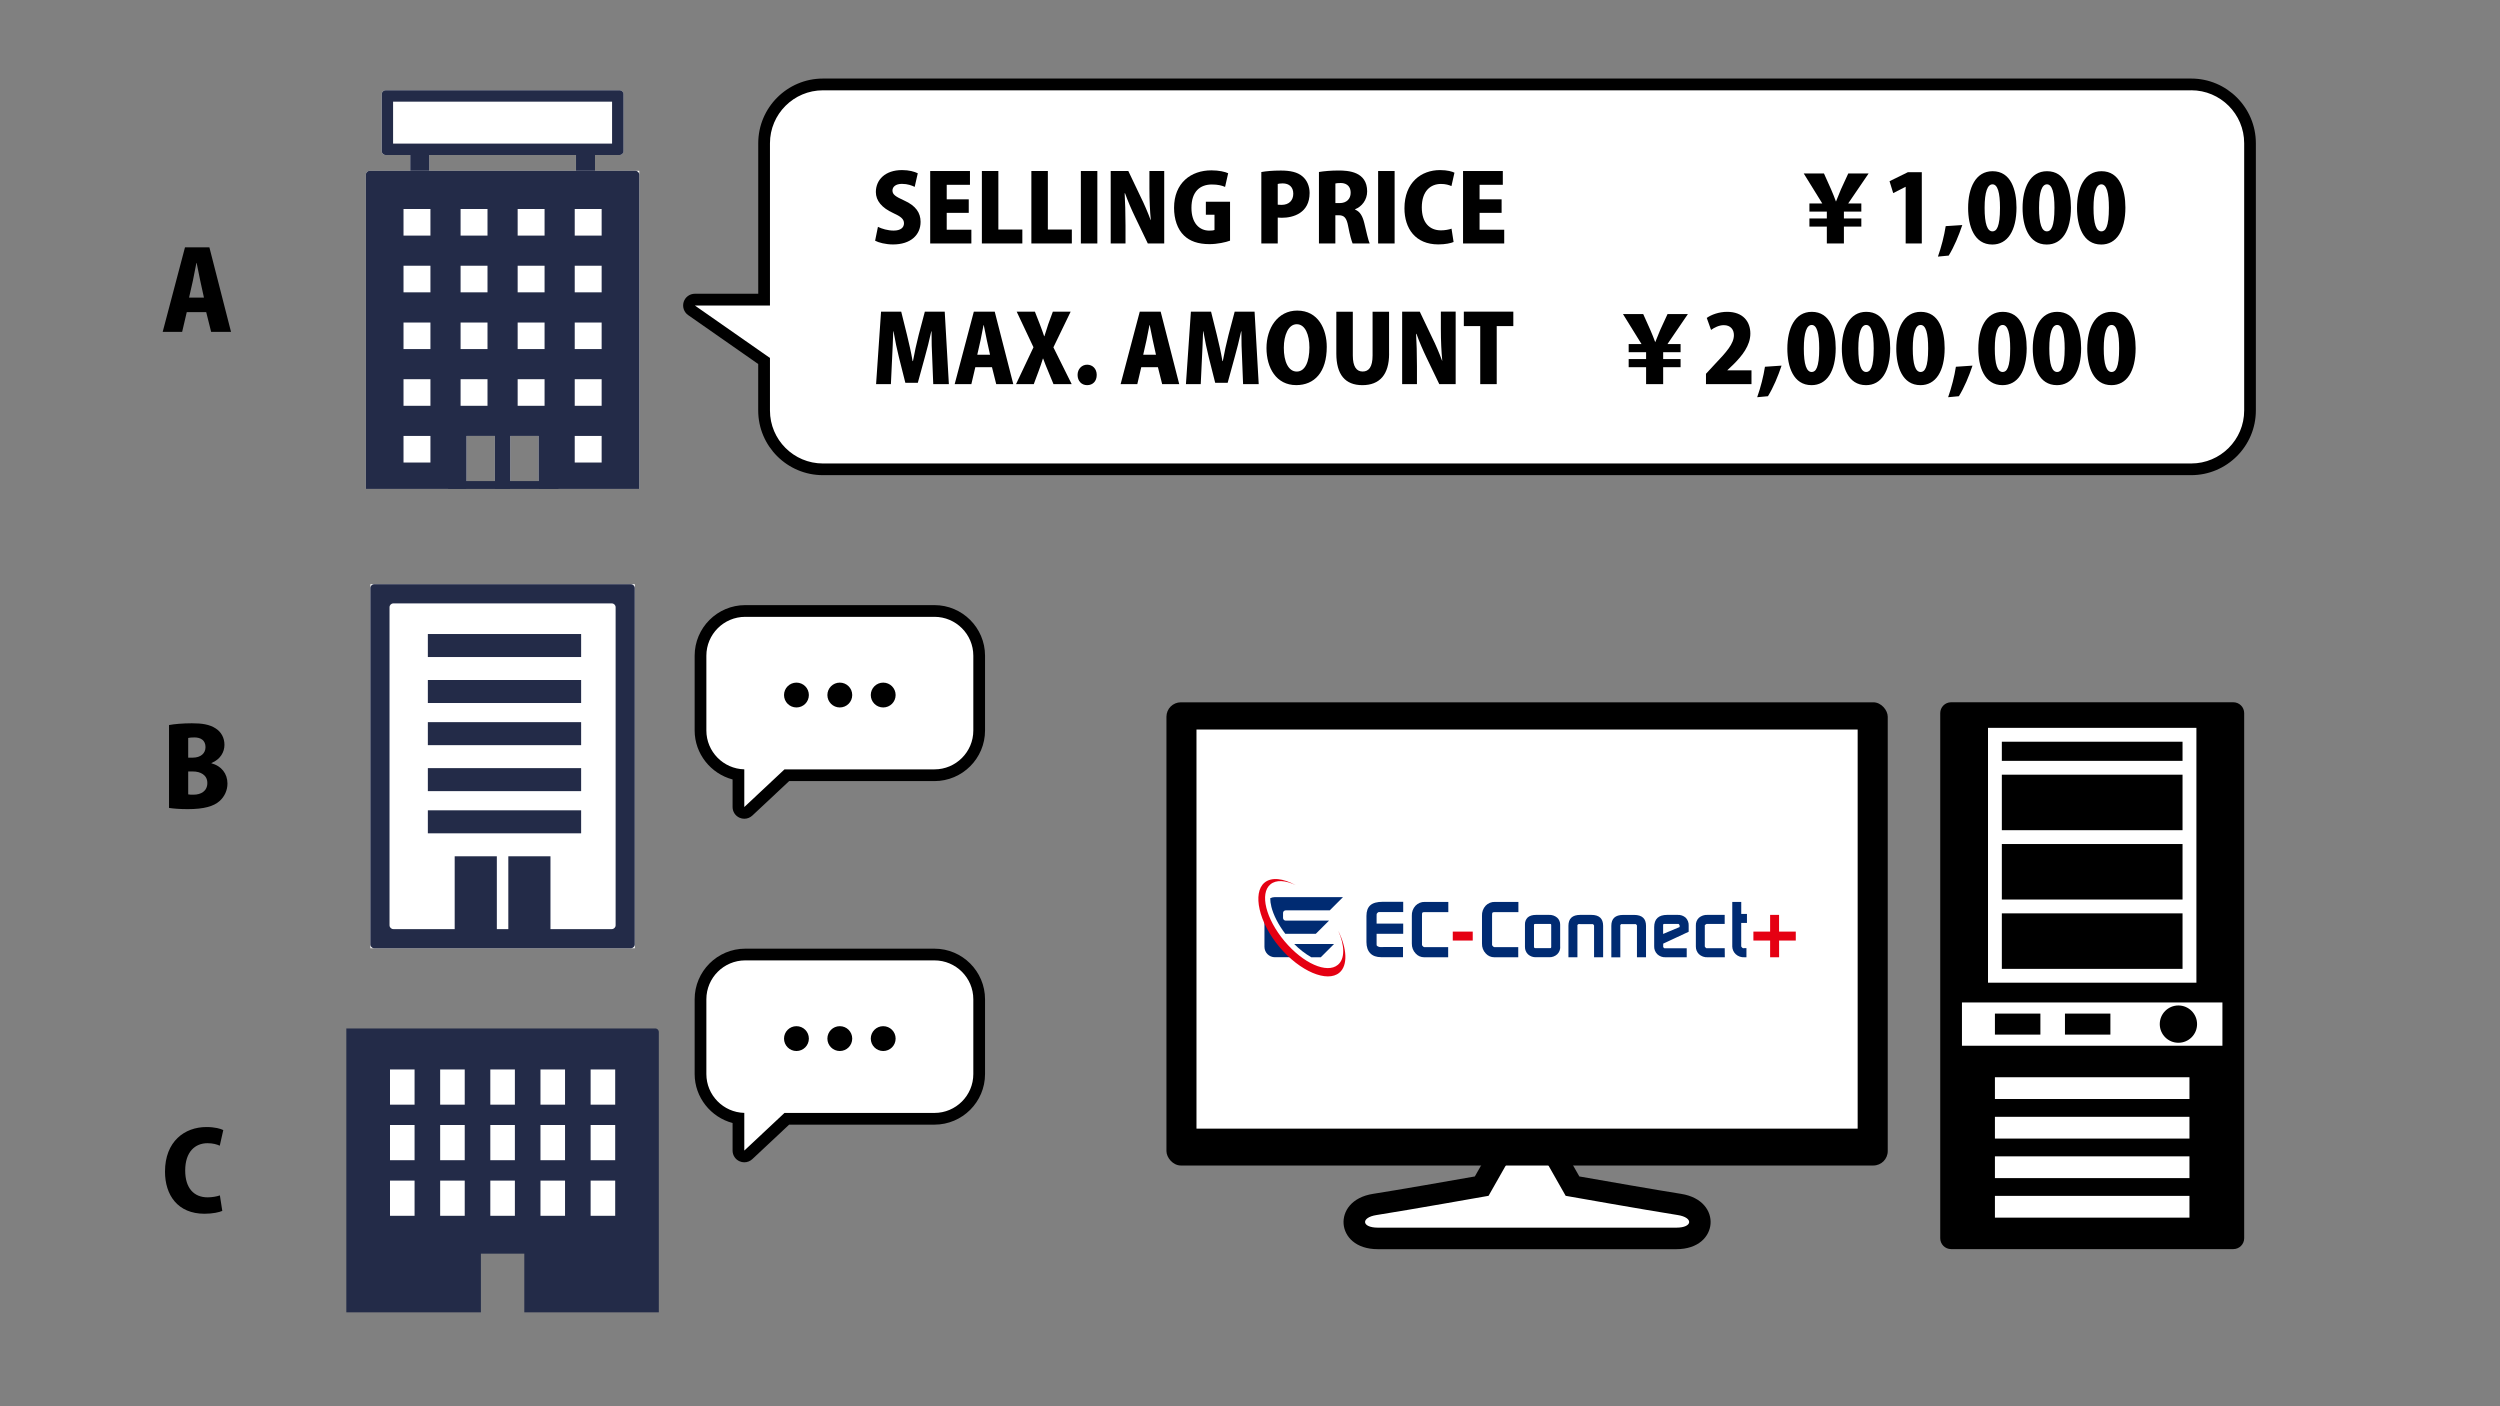 <?xml version="1.0" encoding="UTF-8"?><svg id="_レイヤー_2" xmlns="http://www.w3.org/2000/svg" xmlns:xlink="http://www.w3.org/1999/xlink" viewBox="0 0 640 360"><rect x="0" y="0" width="640" height="360" fill="#808080" stroke="none"/><defs><style>.cls-1{clip-path:url(#clippath-6);}.cls-2{clip-path:url(#clippath-7);}.cls-3{clip-path:url(#clippath-4);}.cls-4{clip-path:url(#clippath-9);}.cls-5{clip-path:url(#clippath-10);}.cls-6{fill:#fff;}.cls-7{fill:#232b48;}.cls-8{clip-path:url(#clippath-11);}.cls-9{fill:#002b72;}.cls-10,.cls-11{fill:none;}.cls-12{clip-path:url(#clippath-1);}.cls-13{clip-path:url(#clippath-5);}.cls-14{clip-path:url(#clippath-8);}.cls-15{clip-path:url(#clippath-3);}.cls-16{clip-path:url(#clippath-2);}.cls-11{stroke:#fff;stroke-miterlimit:10;stroke-width:5.57px;}.cls-17{fill:#e50012;}.cls-18{clip-path:url(#clippath);}</style><clipPath id="clippath"><rect class="cls-10" x="93.66" y="23.11" width="70" height="102.05"/></clipPath><clipPath id="clippath-1"><rect class="cls-10" x="93.66" y="23.11" width="70" height="102.05"/></clipPath><clipPath id="clippath-2"><rect class="cls-10" x="94.82" y="149.56" width="67.69" height="93.19"/></clipPath><clipPath id="clippath-3"><rect class="cls-10" x="94.82" y="149.56" width="67.69" height="93.19"/></clipPath><clipPath id="clippath-4"><rect class="cls-10" x="88.66" y="263.28" width="80" height="72.69"/></clipPath><clipPath id="clippath-5"><rect class="cls-10" x="88.66" y="263.28" width="80" height="72.68"/></clipPath><clipPath id="clippath-6"><rect class="cls-10" x="298.61" y="179.78" width="184.65" height="140"/></clipPath><clipPath id="clippath-7"><rect class="cls-10" x="298.61" y="179.78" width="184.65" height="140"/></clipPath><clipPath id="clippath-8"><rect class="cls-10" x="316.17" y="220.89" width="149.52" height="33.23"/></clipPath><clipPath id="clippath-9"><rect class="cls-10" x="316.17" y="220.89" width="149.52" height="33.23"/></clipPath><clipPath id="clippath-10"><rect class="cls-10" x="496.7" y="179.78" width="77.82" height="140"/></clipPath><clipPath id="clippath-11"><rect class="cls-10" x="496.7" y="179.78" width="77.82" height="140"/></clipPath></defs><g id="_レイヤー_5"><g id="_04"><rect class="cls-10" width="640" height="360"/><path d="M59.15,84.95h-5.1l-1.26-5.04h-4.98l-1.18,5.04h-4.98l5.71-21.64h6.24l5.54,21.64ZM52.21,76.19l-.95-4.34c-.28-1.29-.64-3.22-.92-4.54h-.06c-.28,1.32-.64,3.3-.9,4.54l-.98,4.34h3.81Z"/><path d="M54.14,195.41c2.55.67,4.09,2.66,4.09,5.18,0,1.71-.73,3.33-2.02,4.48-1.48,1.32-3.95,2.07-8.12,2.07-2.1,0-3.72-.14-4.82-.31v-21.22c1.29-.25,3.58-.45,5.85-.45,2.58,0,4.51.28,6.1,1.32,1.4.9,2.24,2.38,2.24,4.2s-1.01,3.7-3.33,4.65v.08ZM49.33,193.96c2.07,0,3.28-1.12,3.28-2.69,0-1.74-1.2-2.49-2.86-2.49-.76,0-1.23.06-1.57.14v5.04h1.15ZM48.18,203.36c.36.08.78.08,1.37.08,1.88,0,3.53-.9,3.53-3s-1.85-2.94-3.64-2.94h-1.26v5.85Z"/><path d="M56.91,309.99c-.76.34-2.44.73-4.56.73-6.86,0-10.11-4.79-10.11-10.78,0-7.76,5.04-11.42,10.61-11.42,2.18,0,3.7.45,4.31.78l-.9,4c-.73-.34-1.76-.64-3.14-.64-3.11,0-5.71,2.13-5.71,7,0,4.51,2.24,6.86,5.74,6.86,1.12,0,2.38-.22,3.14-.5l.62,3.98Z"/><g id="_企業A"><g class="cls-18"><g class="cls-12"><path class="cls-6" d="M152.31,43.73v-4.05h6.29c.55,0,1-.45,1-1v-14.57c0-.55-.45-1-1-1h-59.89c-.55,0-1,.45-1,1v14.57c0,.55.45,1,1,1h6.3v4.05h-10.35c-.55,0-1,.45-1,1v80.43h25.77v-13.56h7.26v13.56h3.94v-13.56h7.26v13.56h25.77V43.73h-11.35ZM109.87,39.67h37.58v4.05h-37.58v-4.05Z"/><path class="cls-7" d="M93.66,44.73v80.43h25.77v-13.56h7.26v13.56h3.94v-13.56h7.26v13.56h25.77V44.73c0-.55-.45-1-1-1h-68c-.55,0-1,.45-1,1M110.19,118.4h-6.89v-6.8h6.89v6.8ZM110.19,103.88h-6.89v-6.8h6.89v6.8ZM110.19,89.36h-6.89v-6.8h6.89v6.8ZM110.19,74.83h-6.89v-6.8h6.89v6.8ZM110.19,60.31h-6.89v-6.8h6.89v6.8ZM124.8,103.88h-6.89v-6.8h6.89v6.8ZM124.8,89.36h-6.89v-6.8h6.89v6.8ZM124.8,74.83h-6.89v-6.8h6.89v6.8ZM124.8,60.31h-6.89v-6.8h6.89v6.8ZM139.41,103.88h-6.89v-6.8h6.89v6.8ZM139.41,89.36h-6.89v-6.8h6.89v6.8ZM139.41,74.83h-6.89v-6.8h6.89v6.8ZM139.41,60.31h-6.89v-6.8h6.89v6.8ZM154.02,118.4h-6.89v-6.8h6.89v6.8ZM154.02,103.88h-6.89v-6.8h6.89v6.8ZM154.02,89.36h-6.89v-6.8h6.89v6.8ZM154.02,74.83h-6.89v-6.8h6.89v6.8ZM154.02,60.31h-6.89v-6.8h6.89v6.8Z"/><path class="cls-7" d="M158.61,23.11h-59.89c-.55,0-1,.45-1,1v14.57c0,.55.45,1,1,1h6.3v4.05h4.86v-4.05h37.58v4.05h4.86v-4.05h6.3c.55,0,1-.45,1-1v-14.57c0-.55-.45-1-1-1M156.69,36.76h-56.06v-10.74h56.06v10.74Z"/><rect class="cls-7" x="114.71" y="123.16" width="28.25" height="2"/></g></g></g><g id="_企業B"><g class="cls-16"><rect class="cls-6" x="94.82" y="149.56" width="67.69" height="93.19"/><g class="cls-15"><path class="cls-7" d="M161.52,242.75h-65.73c-.54,0-.98-.44-.98-.98v-91.23c0-.54.44-.98.98-.98h65.73c.54,0,.98.44.98.98v91.23c0,.54-.44.98-.98.98M100.7,237.85h55.92c.54,0,.98-.44.98-.98v-81.42c0-.54-.44-.98-.98-.98h-55.92c-.54,0-.98.44-.98.98v81.42c0,.54.44.98.98.98"/><rect class="cls-7" x="116.4" y="219.21" width="10.79" height="21.58"/><rect class="cls-7" x="130.13" y="219.21" width="10.79" height="21.58"/><rect class="cls-7" x="109.53" y="207.44" width="39.24" height="5.89"/><rect class="cls-7" x="109.53" y="196.64" width="39.24" height="5.89"/><rect class="cls-7" x="109.53" y="184.87" width="39.24" height="5.89"/><rect class="cls-7" x="109.53" y="174.08" width="39.24" height="5.89"/><rect class="cls-7" x="109.53" y="162.31" width="39.24" height="5.89"/></g></g></g><g id="_企業C"><g class="cls-3"><rect class="cls-6" x="97" y="272.09" width="65" height="44"/><g class="cls-13"><path class="cls-7" d="M167.73,263.28h-79.07v72.68h34.45v-15.02h11.11v15.02h34.44v-71.76c0-.51-.42-.93-.93-.93M144.65,282.79h-6.29v-9.01h6.29v9.01ZM138.36,288h6.29v9.01h-6.29v-9.01ZM138.36,302.23h6.29v9.01h-6.29v-9.01ZM157.49,282.79h-6.29v-9.01h6.29v9.01ZM151.2,288h6.29v9.01h-6.29v-9.01ZM151.2,302.23h6.29v9.01h-6.29v-9.01ZM131.81,282.79h-6.29v-9.01h6.29v9.01ZM125.52,288h6.29v9.01h-6.29v-9.01ZM125.52,302.23h6.29v9.01h-6.29v-9.01ZM106.13,282.79h-6.29v-9.01h6.29v9.01ZM99.84,288h6.29v9.01h-6.29v-9.01ZM99.84,302.23h6.29v9.01h-6.29v-9.01ZM118.97,282.79h-6.29v-9.01h6.29v9.01ZM112.68,288h6.29v9.01h-6.29v-9.01ZM112.68,302.23h6.29v9.01h-6.29v-9.01Z"/></g></g></g><path class="cls-6" d="M210.67,120.15c-8.31,0-15.06-6.76-15.06-15.06v-12.67l-18.58-12.98c-.54-.38-.77-1.06-.57-1.68.2-.62.78-1.05,1.43-1.05h17.73v-40.03c0-8.31,6.76-15.06,15.06-15.06h350.28c8.31,0,15.06,6.76,15.06,15.06v68.42c0,8.31-6.76,15.06-15.06,15.06H210.67Z"/><path d="M560.95,23.11c7.48,0,13.56,6.08,13.56,13.56v68.42c0,7.48-6.08,13.56-13.56,13.56H210.67c-7.48,0-13.56-6.08-13.56-13.56v-13.45l-19.23-13.43h19.23v-41.53c0-7.48,6.08-13.56,13.56-13.56h350.28M560.95,20.11H210.67c-9.13,0-16.56,7.43-16.56,16.56v38.53h-16.23c-1.31,0-2.47.85-2.86,2.1-.39,1.25.07,2.61,1.14,3.36l17.94,12.53v11.89c0,9.13,7.43,16.56,16.56,16.56h350.28c9.13,0,16.56-7.43,16.56-16.56V36.67c0-9.13-7.43-16.56-16.56-16.56h0Z"/><path d="M234.15,47.84c-.67-.34-1.78-.77-3.26-.77-1.63,0-2.42.79-2.42,1.7,0,1.03.77,1.54,3.02,2.57,2.95,1.32,4.18,3.14,4.18,5.45,0,3.38-2.57,5.79-7.06,5.79-1.87,0-3.72-.48-4.58-.96l.72-3.55c.98.5,2.54.96,4.03.96,1.78,0,2.64-.77,2.64-1.87s-.84-1.75-2.76-2.62c-2.93-1.34-4.44-3.17-4.44-5.38,0-3.14,2.4-5.62,6.7-5.62,1.78,0,3.14.38,4.03.82l-.79,3.48Z"/><path d="M248.67,62.33h-10.54v-18.55h10.18v3.53h-5.95v3.72h5.64v3.46h-5.64v4.32h6.31v3.53Z"/><path d="M261.73,62.33h-10.37v-18.55h4.22v14.98h6.14v3.58Z"/><path d="M274.4,62.33h-10.37v-18.55h4.22v14.98h6.14v3.58Z"/><path d="M276.7,43.78h4.22v18.55h-4.22v-18.55Z"/><path d="M298.04,62.33h-4.2l-3.24-6.74c-.86-1.78-1.92-4.2-2.59-6.12h-.1c.12,2.16.22,4.99.22,8.3v4.56h-3.79v-18.55h4.51l3.17,6.65c.84,1.66,1.85,4.03,2.54,5.9h.05c-.22-2.16-.36-5.06-.36-8.14v-4.42h3.79v18.55Z"/><path d="M314.89,61.61c-1.1.41-3.26.89-5.26.89-2.93,0-5.04-.77-6.53-2.21-1.68-1.61-2.54-4.18-2.54-7.08,0-6.41,4.34-9.6,9.55-9.6,1.94,0,3.48.36,4.3.74l-.79,3.5c-.82-.36-1.82-.62-3.38-.62-2.98,0-5.23,1.75-5.23,5.98,0,3.94,2.04,5.83,4.58,5.83.6,0,1.08-.05,1.32-.17v-3.89h-2.21v-3.34h6.19v9.96Z"/><path d="M322.9,44.04c1.2-.22,2.88-.38,4.99-.38,2.45,0,4.25.41,5.5,1.46,1.18.96,1.87,2.54,1.87,4.27,0,5.16-4.2,6.36-7.1,6.36-.41,0-.77-.02-1.06-.05v6.62h-4.2v-18.29ZM327.1,52.4c.26.02.53.05.96.05,1.97,0,3.02-1.18,3.02-2.86s-1.03-2.64-2.71-2.64c-.58,0-1.03.07-1.27.14v5.3Z"/><path d="M346.92,53.67c1.27.5,1.92,1.7,2.35,3.48.48,1.99,1.01,4.46,1.37,5.18h-4.37c-.24-.53-.72-2.18-1.13-4.37-.41-2.26-1.06-2.86-2.47-2.86h-.82v7.22h-4.2v-18.29c1.3-.22,3.1-.38,5.02-.38,2.47,0,7.32.26,7.32,5.35,0,2.18-1.37,3.89-3.07,4.56v.1ZM342.96,51.99c1.78,0,2.81-1.1,2.81-2.62,0-2.11-1.56-2.52-2.54-2.52-.67,0-1.13.05-1.37.12v5.02h1.1Z"/><path d="M352.8,43.78h4.22v18.55h-4.22v-18.55Z"/><path d="M372.12,61.95c-.65.29-2.09.62-3.91.62-5.88,0-8.67-4.1-8.67-9.24,0-6.65,4.32-9.79,9.1-9.79,1.87,0,3.17.38,3.7.67l-.77,3.43c-.62-.29-1.51-.55-2.69-.55-2.66,0-4.9,1.82-4.9,6,0,3.86,1.92,5.88,4.92,5.88.96,0,2.04-.19,2.69-.43l.53,3.41Z"/><path d="M385.08,62.33h-10.54v-18.55h10.18v3.53h-5.95v3.72h5.64v3.46h-5.64v4.32h6.31v3.53Z"/><path d="M467.67,62.33v-4.32h-4.46v-2.09h4.46v-1.75h-4.46v-2.09h3.29l-4.75-7.68h5.18l1.82,4.06c.53,1.15.84,2.09,1.25,3.12h.02c.43-.96.79-2.04,1.27-3.12l1.87-4.06h5.21l-5.23,7.68h3.36v2.09h-4.46v1.75h4.46v2.09h-4.46v4.32h-4.37Z"/><path d="M487.85,62.33v-14.5h-.05l-3.14,1.61-.94-3.05,4.68-2.3h3.58v18.24h-4.13Z"/><path d="M502.35,57.6c-.91,2.74-2.11,5.59-3.48,7.83l-2.76.26c.89-2.52,1.61-5.35,1.99-7.8l4.25-.29Z"/><path d="M503.84,53.26c0-5.14,1.9-9.43,6.26-9.43,4.7,0,6.12,4.78,6.12,9.31,0,5.95-2.3,9.46-6.19,9.46-4.66,0-6.19-4.75-6.19-9.34ZM512,53.21c0-3.91-.6-6.02-1.92-6.02-1.25,0-2.02,1.87-2.02,6.02s.7,6.02,2.02,6.02c1.01,0,1.92-1.06,1.92-6.02Z"/><path d="M517.78,53.26c0-5.14,1.9-9.43,6.26-9.43,4.7,0,6.12,4.78,6.12,9.31,0,5.95-2.3,9.46-6.19,9.46-4.66,0-6.19-4.75-6.19-9.34ZM525.94,53.21c0-3.91-.6-6.02-1.92-6.02-1.25,0-2.02,1.87-2.02,6.02s.7,6.02,2.02,6.02c1.01,0,1.92-1.06,1.92-6.02Z"/><path d="M531.72,53.26c0-5.14,1.9-9.43,6.26-9.43,4.7,0,6.12,4.78,6.12,9.31,0,5.95-2.3,9.46-6.19,9.46-4.66,0-6.19-4.75-6.19-9.34ZM539.88,53.21c0-3.91-.6-6.02-1.92-6.02-1.25,0-2.02,1.87-2.02,6.02s.7,6.02,2.02,6.02c1.01,0,1.92-1.06,1.92-6.02Z"/><path d="M242.89,98.33h-3.98l-.26-6.62c-.1-1.97-.19-4.44-.17-6.89h-.07c-.48,2.23-1.13,4.75-1.63,6.53l-1.82,6.65h-3.19l-1.66-6.6c-.46-1.78-.98-4.3-1.37-6.58h-.07c-.07,2.3-.19,4.92-.29,6.91l-.31,6.6h-3.79l1.27-18.55h5.16l1.49,6c.53,2.21,1.06,4.46,1.42,6.65h.1c.38-2.14.91-4.51,1.46-6.67l1.58-5.98h5.09l1.06,18.55Z"/><path d="M259.4,98.33h-4.37l-1.08-4.32h-4.27l-1.01,4.32h-4.27l4.9-18.55h5.35l4.75,18.55ZM253.45,90.82l-.82-3.72c-.24-1.1-.55-2.76-.79-3.89h-.05c-.24,1.13-.55,2.83-.77,3.89l-.84,3.72h3.26Z"/><path d="M274.37,98.33h-4.68l-1.34-3.24c-.5-1.18-.89-2.16-1.3-3.29h-.07c-.34,1.13-.7,2.16-1.13,3.31l-1.2,3.22h-4.54l4.46-9.43-4.3-9.12h4.66l1.27,3.24c.43,1.08.74,2.02,1.1,3.05h.07c.36-1.15.62-2.02.98-3.07l1.18-3.22h4.56l-4.42,9.14,4.68,9.41Z"/><path d="M275.86,95.98c0-1.51,1.08-2.62,2.45-2.62s2.45,1.03,2.45,2.62-.98,2.62-2.45,2.62-2.45-1.1-2.45-2.62Z"/><path d="M301.88,98.33h-4.37l-1.08-4.32h-4.27l-1.01,4.32h-4.27l4.9-18.55h5.35l4.75,18.55ZM295.93,90.82l-.82-3.72c-.24-1.1-.55-2.76-.79-3.89h-.05c-.24,1.13-.55,2.83-.77,3.89l-.84,3.72h3.26Z"/><path d="M322.21,98.33h-3.98l-.26-6.62c-.1-1.97-.19-4.44-.17-6.89h-.07c-.48,2.23-1.13,4.75-1.63,6.53l-1.82,6.65h-3.19l-1.66-6.6c-.46-1.78-.98-4.3-1.37-6.58h-.07c-.07,2.3-.19,4.92-.29,6.91l-.31,6.6h-3.79l1.27-18.55h5.16l1.49,6c.53,2.21,1.06,4.46,1.42,6.65h.1c.38-2.14.91-4.51,1.46-6.67l1.58-5.98h5.09l1.06,18.55Z"/><path d="M339.65,88.8c0,6.46-3.14,9.79-7.82,9.79-5.11,0-7.61-4.42-7.61-9.5s2.88-9.58,7.87-9.58c5.4,0,7.56,4.78,7.56,9.29ZM328.66,89.02c-.02,3.55,1.18,6.1,3.31,6.1s3.24-2.54,3.24-6.17c0-3.24-1.08-5.95-3.24-5.95s-3.31,2.83-3.31,6.02Z"/><path d="M355.61,90.56c0,5.3-2.4,8.04-6.84,8.04s-6.67-2.74-6.67-8.09v-10.71h4.22v11.21c0,2.86.96,4.1,2.52,4.1s2.54-1.15,2.54-4.1v-11.21h4.22v10.75Z"/><path d="M372.65,98.33h-4.2l-3.24-6.74c-.86-1.78-1.92-4.2-2.59-6.12h-.1c.12,2.16.22,4.99.22,8.3v4.56h-3.79v-18.55h4.51l3.17,6.65c.84,1.66,1.85,4.03,2.54,5.9h.05c-.22-2.16-.36-5.06-.36-8.14v-4.42h3.79v18.55Z"/><path d="M387.41,83.48h-4.25v14.86h-4.22v-14.86h-4.2v-3.7h12.67v3.7Z"/><path d="M421.4,98.33v-4.32h-4.46v-2.09h4.46v-1.75h-4.46v-2.09h3.29l-4.75-7.68h5.18l1.82,4.06c.53,1.15.84,2.09,1.25,3.12h.02c.43-.96.79-2.04,1.27-3.12l1.87-4.06h5.21l-5.23,7.68h3.36v2.09h-4.46v1.75h4.46v2.09h-4.46v4.32h-4.37Z"/><path d="M448.37,98.33h-11.64v-2.64l2.11-2.28c3.14-3.29,5.04-5.42,5.04-7.63,0-1.39-.84-2.54-2.59-2.54-1.22,0-2.42.62-3.26,1.22l-1.1-3.07c1.13-.82,3.12-1.56,5.21-1.56,4.1,0,5.95,2.52,5.95,5.57s-2.11,5.69-4.34,7.9l-1.54,1.46v.05h6.17v3.53Z"/><path d="M456.08,93.6c-.91,2.74-2.11,5.59-3.48,7.83l-2.76.26c.89-2.52,1.61-5.35,1.99-7.8l4.25-.29Z"/><path d="M457.56,89.26c0-5.14,1.9-9.43,6.26-9.43,4.7,0,6.12,4.78,6.12,9.31,0,5.95-2.3,9.46-6.19,9.46-4.66,0-6.19-4.75-6.19-9.34ZM465.72,89.21c0-3.91-.6-6.02-1.92-6.02-1.25,0-2.02,1.87-2.02,6.02s.7,6.02,2.02,6.02c1.01,0,1.92-1.06,1.92-6.02Z"/><path d="M471.51,89.26c0-5.14,1.9-9.43,6.26-9.43,4.7,0,6.12,4.78,6.12,9.31,0,5.95-2.3,9.46-6.19,9.46-4.66,0-6.19-4.75-6.19-9.34ZM479.67,89.21c0-3.91-.6-6.02-1.92-6.02-1.25,0-2.02,1.87-2.02,6.02s.7,6.02,2.02,6.02c1.01,0,1.92-1.06,1.92-6.02Z"/><path d="M485.45,89.26c0-5.14,1.9-9.43,6.26-9.43,4.7,0,6.12,4.78,6.12,9.31,0,5.95-2.3,9.46-6.19,9.46-4.66,0-6.19-4.75-6.19-9.34ZM493.61,89.21c0-3.91-.6-6.02-1.92-6.02-1.25,0-2.02,1.87-2.02,6.02s.7,6.02,2.02,6.02c1.01,0,1.92-1.06,1.92-6.02Z"/><path d="M504.96,93.6c-.91,2.74-2.11,5.59-3.48,7.83l-2.76.26c.89-2.52,1.61-5.35,1.99-7.8l4.25-.29Z"/><path d="M506.45,89.26c0-5.14,1.9-9.43,6.26-9.43,4.7,0,6.12,4.78,6.12,9.31,0,5.95-2.3,9.46-6.19,9.46-4.66,0-6.19-4.75-6.19-9.34ZM514.61,89.21c0-3.91-.6-6.02-1.92-6.02-1.25,0-2.02,1.87-2.02,6.02s.7,6.02,2.02,6.02c1.01,0,1.92-1.06,1.92-6.02Z"/><path d="M520.39,89.26c0-5.14,1.9-9.43,6.26-9.43,4.7,0,6.12,4.78,6.12,9.31,0,5.95-2.3,9.46-6.19,9.46-4.66,0-6.19-4.75-6.19-9.34ZM528.56,89.21c0-3.91-.6-6.02-1.92-6.02-1.25,0-2.02,1.87-2.02,6.02s.7,6.02,2.02,6.02c1.01,0,1.92-1.06,1.92-6.02Z"/><path d="M534.34,89.26c0-5.14,1.9-9.43,6.26-9.43,4.7,0,6.12,4.78,6.12,9.31,0,5.95-2.3,9.46-6.19,9.46-4.66,0-6.19-4.75-6.19-9.34ZM542.5,89.21c0-3.91-.6-6.02-1.92-6.02-1.25,0-2.02,1.87-2.02,6.02s.7,6.02,2.02,6.02c1.01,0,1.92-1.06,1.92-6.02Z"/><path class="cls-6" d="M190.53,296.05c-.2,0-.4-.04-.6-.12-.55-.24-.9-.78-.9-1.38v-8.28c-5.47-.85-9.71-5.65-9.71-11.31v-19.15c0-6.31,5.14-11.45,11.45-11.45h48.44c6.31,0,11.45,5.14,11.45,11.45v19.15c0,6.31-5.14,11.45-11.45,11.45h-37.79l-9.86,9.24c-.28.27-.65.41-1.03.41Z"/><path d="M239.22,245.86c5.49,0,9.95,4.46,9.95,9.95v19.15c0,5.49-4.46,9.95-9.95,9.95h-38.39l-10.29,9.64v-9.65c-5.37-.13-9.71-4.54-9.71-9.94v-19.15c0-5.49,4.46-9.95,9.95-9.95h48.44M239.22,242.86h-48.44c-7.14,0-12.95,5.81-12.95,12.95v19.15c0,5.96,4.15,11.07,9.71,12.53v7.06c0,1.2.71,2.28,1.81,2.75.38.17.79.25,1.19.25.75,0,1.48-.28,2.05-.81l9.43-8.83h37.2c7.14,0,12.95-5.81,12.95-12.95v-19.15c0-7.14-5.81-12.95-12.95-12.95h0Z"/><path d="M203.89,262.7c-1.76,0-3.18,1.43-3.18,3.18s1.42,3.18,3.18,3.18,3.18-1.42,3.18-3.18-1.42-3.18-3.18-3.18Z"/><path d="M214.99,262.7c-1.76,0-3.18,1.43-3.18,3.18s1.42,3.18,3.18,3.18,3.18-1.42,3.18-3.18-1.42-3.18-3.18-3.18Z"/><path d="M226.1,262.7c-1.76,0-3.18,1.43-3.18,3.18s1.42,3.18,3.18,3.18,3.18-1.42,3.18-3.18-1.42-3.18-3.18-3.18Z"/><path class="cls-6" d="M190.53,208.1c-.2,0-.4-.04-.6-.12-.55-.24-.9-.78-.9-1.38v-8.28c-5.47-.85-9.71-5.65-9.71-11.31v-19.15c0-6.31,5.14-11.45,11.45-11.45h48.44c6.31,0,11.45,5.13,11.45,11.45v19.15c0,6.31-5.14,11.45-11.45,11.45h-37.79l-9.86,9.24c-.28.27-.65.41-1.03.41Z"/><path d="M239.22,157.91c5.49,0,9.95,4.46,9.95,9.95v19.15c0,5.49-4.46,9.95-9.95,9.95h-38.39l-10.29,9.64v-9.65c-5.37-.13-9.71-4.54-9.71-9.94v-19.15c0-5.49,4.46-9.95,9.95-9.95h48.44M239.22,154.91h-48.44c-7.14,0-12.95,5.81-12.95,12.95v19.15c0,5.96,4.15,11.07,9.71,12.53v7.06c0,1.2.71,2.28,1.81,2.75.38.17.79.25,1.19.25.75,0,1.48-.28,2.05-.81l9.43-8.83h37.2c7.14,0,12.95-5.81,12.95-12.95v-19.15c0-7.14-5.81-12.95-12.95-12.95h0Z"/><path d="M203.89,174.75c-1.76,0-3.18,1.43-3.18,3.18s1.42,3.18,3.18,3.18,3.18-1.42,3.18-3.18-1.42-3.18-3.18-3.18Z"/><path d="M214.99,174.75c-1.76,0-3.18,1.43-3.18,3.18s1.42,3.18,3.18,3.18,3.18-1.42,3.18-3.18-1.42-3.18-3.18-3.18Z"/><path d="M226.1,174.75c-1.76,0-3.18,1.43-3.18,3.18s1.42,3.18,3.18,3.18,3.18-1.42,3.18-3.18-1.42-3.18-3.18-3.18Z"/><g id="_モニター"><g class="cls-1"><g class="cls-2"><path class="cls-6" d="M352.72,317.03c-4.21,0-5.87-2.03-6.02-3.93-.15-1.89,1.16-4.13,5.25-4.77,6.72-1.05,22.72-3.87,27.35-4.69l6.46-11.39c.49-.86,1.4-1.39,2.39-1.39h5.55c.99,0,1.9.53,2.39,1.39l6.46,11.39c4.63.82,20.63,3.63,27.35,4.69,4.09.64,5.4,2.88,5.25,4.77-.15,1.9-1.8,3.93-6.02,3.93h-76.42Z"/><path d="M393.71,293.62l7.1,12.51s20.7,3.67,28.68,4.92c4.07.63,3.87,3.23-.34,3.23h-76.42c-4.2,0-4.41-2.6-.34-3.23,7.98-1.25,28.68-4.92,28.68-4.92l7.1-12.51h5.54ZM393.71,288.12h-5.54c-1.98,0-3.81,1.06-4.78,2.79l-5.83,10.26c-5.78,1.02-19.85,3.49-26.03,4.45-5.57.87-7.81,4.49-7.57,7.7.25,3.22,3.05,6.47,8.76,6.47h76.42c5.71,0,8.51-3.25,8.76-6.47.25-3.21-2-6.83-7.58-7.7-6.17-.97-20.24-3.44-26.01-4.45l-5.83-10.26c-.98-1.72-2.8-2.79-4.78-2.79"/><rect x="298.61" y="179.79" width="184.65" height="118.58" rx="3.69" ry="3.69"/><rect class="cls-6" x="306.3" y="186.76" width="169.26" height="102.17"/></g></g></g><g id="ECCロゴ"><g class="cls-14"><g class="cls-4"><path class="cls-9" d="M325.45,232.06c.55,2.23,1.82,4.68,3.59,7h7.8l3.39-3.38h-11.09c-.37,0-.68-.31-.68-.68v-1.28c0-.37.3-.67.68-.67h11.28l3.39-3.39h-17.44c-.41,0-.82.1-1.19.29,0,.71.1,1.42.28,2.11"/><path class="cls-9" d="M335.69,245.06h2.43l3.39-3.39h-10.19c1.3,1.32,2.77,2.46,4.37,3.39"/><path class="cls-9" d="M327.44,240.88c-1.63-1.9-2.9-4.08-3.74-6.43v7.94c0,1.47,1.2,2.66,2.67,2.66h5.13c-1.46-1.28-2.82-2.67-4.05-4.17"/><path class="cls-17" d="M342.58,238.26c1.68,3.78,1.78,7.19-.08,8.73-2.78,2.34-8.91-.36-13.68-6.07-4.77-5.7-6.38-12.18-3.6-14.52,1.46-1.23,3.86-1.06,6.5.21-3.23-1.77-6.24-2.14-8.02-.64-3.09,2.6-1.48,10.12,3.82,16.44,5.3,6.32,12.28,9.19,15.36,6.6,2.22-1.85,1.96-6.21-.3-10.75"/><path class="cls-9" d="M359.23,233.49h-6.05c-.33,0-.31-.04-.56.21-.25.25-.21.36-.21.88v1.87h6.81v2.6h-6.81v2.59c0,.48,0,.46.41.68.36.18.62.12,1.37.12h4.98v2.6h-5.56c-1.23,0-2.18-.33-2.82-1-.64-.66-.98-1.62-.98-2.88v-6.67c0-1.24.33-2.16,1-2.75.67-.59,1.73-.88,3.18-.88h5.23v2.62Z"/><path class="cls-9" d="M370.78,233.5h-5.76c-1.01,0-.99,0-.99,1.03v6.91c0,.45-.07.51.21.8.29.29.36.22.79.22h5.7v2.6h-6.16c-.82,0-1.6-.34-2.15-.95-.66-.68-1.01-1.6-.99-2.55v-7.11c-.05-.95.29-1.89.94-2.59.62-.65,1.48-1,2.37-.97h6.03v2.61Z"/><path class="cls-9" d="M388.72,233.5h-5.75c-1.01,0-1,0-1,1.03v6.91c0,.45-.07.51.21.8.29.29.36.22.79.22h5.7v2.6h-6.14c-.82,0-1.61-.34-2.16-.95-.66-.68-1.01-1.6-.98-2.55v-7.11c-.05-.95.29-1.89.93-2.59.62-.65,1.48-1,2.37-.97h6.02v2.61Z"/><path class="cls-9" d="M399.42,242.39c.02.72-.26,1.41-.78,1.91-.57.52-1.32.79-2.1.75h-3.27c-.77.04-1.52-.22-2.09-.73-.52-.5-.81-1.2-.79-1.92v-5.68c-.04-.69.21-1.37.71-1.86.49-.43,1.21-.65,2.16-.65h3.27c.76-.04,1.5.21,2.08.69.52.46.81,1.12.79,1.82v5.66ZM397.11,241.89v-4.57c0-.87.09-.79-.73-.79h-2.91c-.86,0-.77-.08-.77.79v4.46c0,.97-.08.95.78.95h2.89c.83,0,.74.07.74-.84"/><path class="cls-9" d="M410.4,245.06h-2.32v-7.83c0-.36.05-.3-.13-.5-.19-.2-.12-.16-.56-.16h-2.83c-.48,0-.44-.06-.62.11-.18.17-.12.1-.12.55v7.83h-2.3v-8.06c0-1.86,1.01-2.79,3.04-2.79h2.81c2.02,0,3.03.93,3.03,2.79v8.06Z"/><path class="cls-9" d="M421.38,245.06h-2.32v-7.83c0-.36.05-.3-.13-.5-.18-.2-.12-.15-.56-.15h-2.83c-.48,0-.44-.07-.62.1-.18.17-.12.09-.12.55v7.84h-2.3v-8.06c0-1.86,1.01-2.79,3.03-2.79h2.81c2.02,0,3.04.93,3.04,2.79v8.06Z"/><path class="cls-9" d="M431.8,245.06h-5.4c-.79.04-1.56-.24-2.13-.78-.55-.55-.84-1.3-.8-2.07v-4.86c0-2.09,1.11-3.14,3.33-3.14h2.67c.76-.04,1.51.22,2.08.73.52.55.8,1.29.75,2.04v1.55l-6.52,3.04v.36c0,.51-.06.49.13.69.19.19.15.13.6.13h5.29v2.31ZM429.98,237.32c0-.31.04-.43-.09-.6-.19-.24-.08-.2-.49-.2h-2.91c-.82,0-.73-.06-.73.85v1.72l4.23-1.77Z"/><path class="cls-9" d="M441.55,245.06h-4.39c-.82.05-1.63-.24-2.24-.8-.51-.52-.79-1.22-.78-1.95v-5.37c-.04-.75.25-1.48.79-2,.61-.51,1.39-.77,2.18-.73h4.41v2.32h-4.42c-.23,0-.19-.06-.44.13-.31.25-.23.17-.23.51v4.73c0,.36-.07.39.17.65.24.26.22.19.56.19h4.37l.02,2.31Z"/><path class="cls-9" d="M447.22,236.27v-2.31h-1.46v-3.07h-2.3v11.43c.02.74.34,1.44.88,1.95.6.56,1.4.84,2.22.79h.53v-2.33h-.51c-.34,0-.4.07-.64-.19-.25-.26-.19-.27-.19-.65v-5.62h1.47Z"/><polygon class="cls-17" points="459.72 238.49 455.44 238.49 455.44 234.21 453.15 234.21 453.15 238.49 448.87 238.49 448.87 240.78 453.15 240.78 453.15 245.06 455.45 245.06 455.45 240.78 459.72 240.78 459.72 238.49"/><rect class="cls-17" x="371.91" y="238.49" width="5.11" height="2.29"/></g></g></g><g id="_パソコン本体"><g class="cls-5"><g class="cls-8"><path d="M571.73,179.78h-72.25c-1.54,0-2.78,1.25-2.78,2.78v134.43c0,1.54,1.25,2.78,2.78,2.78h72.25c1.54,0,2.78-1.25,2.78-2.78v-134.43c0-1.54-1.25-2.78-2.78-2.78"/><rect class="cls-6" x="502.26" y="256.63" width="66.68" height="11.08"/><rect x="510.7" y="259.48" width="11.64" height="5.38"/><rect x="528.63" y="259.48" width="11.63" height="5.38"/><rect x="510.7" y="188.11" width="49.8" height="8.44"/><rect x="510.7" y="196.55" width="49.8" height="17.75"/><rect x="510.7" y="214.3" width="49.8" height="17.75"/><rect x="510.7" y="232.05" width="49.8" height="17.75"/><path class="cls-6" d="M508.93,186.33h53.35v65.24h-53.35v-65.24ZM512.47,248.03h46.26v-14.21h-46.26v14.21ZM512.47,230.28h46.26v-14.21h-46.26v14.21ZM512.47,212.53h46.26v-14.21h-46.26v14.21ZM512.47,194.78h46.26v-4.9h-46.26v4.9Z"/><line class="cls-11" x1="560.5" y1="278.56" x2="510.7" y2="278.56"/><line class="cls-11" x1="560.5" y1="288.69" x2="510.7" y2="288.69"/><line class="cls-11" x1="560.5" y1="298.81" x2="510.7" y2="298.81"/><line class="cls-11" x1="560.5" y1="308.93" x2="510.7" y2="308.93"/><path d="M562.45,262.17c0,2.64-2.14,4.78-4.78,4.78s-4.77-2.14-4.77-4.78,2.14-4.77,4.77-4.77,4.78,2.14,4.78,4.77"/></g></g></g></g></g></svg>